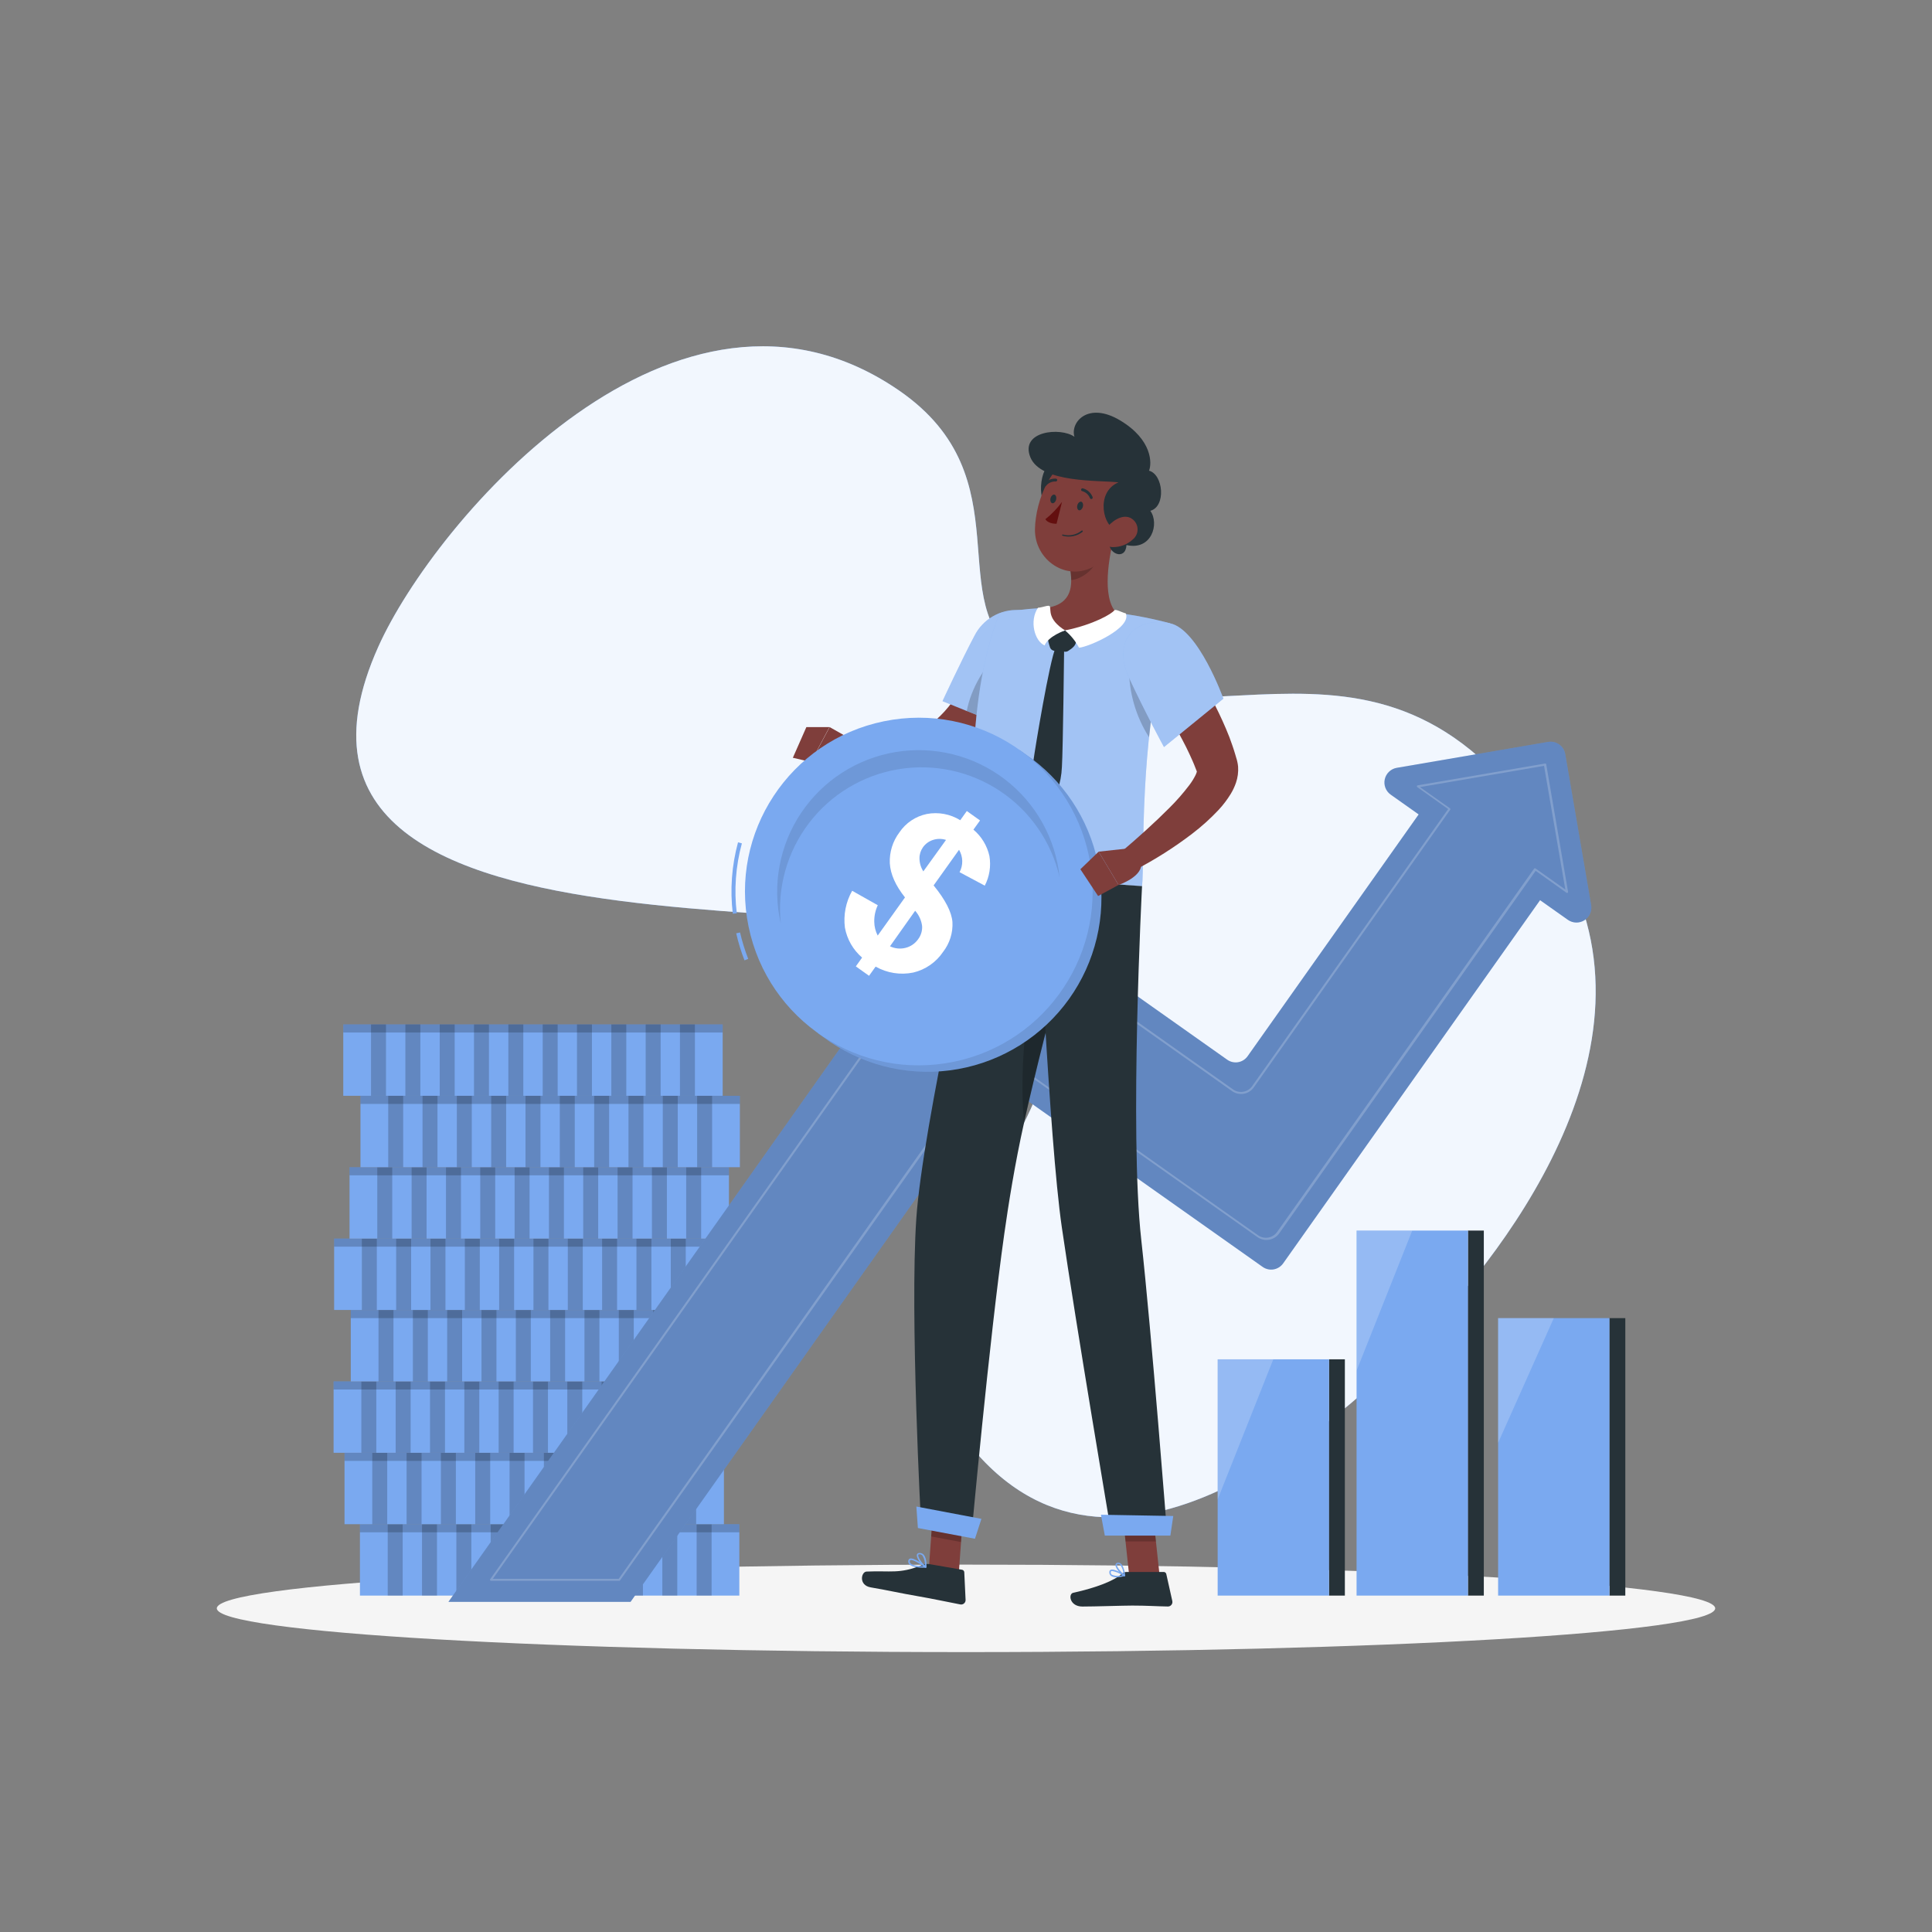 <svg fill="none" height="140" viewBox="0 0 140 140" width="140" xmlns="http://www.w3.org/2000/svg"><rect x="0" y="0" width="140" height="140" fill="#808080" stroke="none"/><path d="m27.415 46.861c-11.502 25.634 42.616 15.859 47.219 22.921 6.986 10.704-13.132 21.512-5.76 32.992 10.36 16.15 27.373.826 33.444-5.141 6.132-6.026 18.746-21.692 10.718-35.361-12.261-20.88-26.354-6.266-39.012-14.577-5.97-3.92.35-13.037-8.868-19.393-16.08-11.091-33.631 9.4-37.741 18.558z" fill="#7aa9f0"/><path d="m27.415 46.861c-11.502 25.634 42.616 15.859 47.219 22.921 6.986 10.704-13.132 21.512-5.76 32.992 10.36 16.15 27.373.826 33.444-5.141 6.132-6.026 18.746-21.692 10.718-35.361-12.261-20.88-26.354-6.266-39.012-14.577-5.97-3.92.35-13.037-8.868-19.393-16.08-11.091-33.631 9.4-37.741 18.558z" fill="#fff" opacity=".9"/><path d="m70 119.717c29.983 0 54.289-1.419 54.289-3.17 0-1.75-24.306-3.169-54.289-3.169s-54.289 1.419-54.289 3.169c0 1.751 24.306 3.17 54.289 3.17z" fill="#f5f5f5"/><path d="m53.575 110.449h-27.493v5.174h27.493z" fill="#7aa9f0"/><g fill="#000"><path d="m53.575 110.449h-27.493v.588h27.493z" opacity=".2"/><path d="m29.179 110.449h-1.084v5.174h1.084z" opacity=".2"/><path d="m31.665 110.449h-1.084v5.174h1.084z" opacity=".2"/><path d="m34.154 110.449h-1.084v5.174h1.084z" opacity=".2"/><path d="m36.641 110.449h-1.084v5.174h1.084z" opacity=".2"/><path d="m39.127 110.449h-1.084v5.174h1.084z" opacity=".2"/><path d="m41.616 110.449h-1.084v5.174h1.084z" opacity=".2"/><path d="m44.103 110.449h-1.084v5.174h1.084z" opacity=".2"/><path d="m46.589 110.449h-1.084v5.174h1.084z" opacity=".2"/><path d="m49.078 110.449h-1.084v5.174h1.084z" opacity=".2"/><path d="m51.565 110.449h-1.084v5.174h1.084z" opacity=".2"/></g><path d="m52.458 105.274h-27.493v5.175h27.493z" fill="#7aa9f0"/><path d="m52.458 105.274h-27.493v.588h27.493z" fill="#000" opacity=".2"/><path d="m28.059 105.274h-1.084v5.175h1.084z" fill="#000" opacity=".2"/><path d="m30.548 105.274h-1.084v5.175h1.084z" fill="#000" opacity=".2"/><path d="m33.034 105.274h-1.084v5.175h1.084z" fill="#000" opacity=".2"/><path d="m35.521 105.274h-1.084v5.175h1.084z" fill="#000" opacity=".2"/><path d="m38.01 105.274h-1.084v5.175h1.084z" fill="#000" opacity=".2"/><path d="m40.496 105.274h-1.084v5.175h1.084z" fill="#000" opacity=".2"/><path d="m42.983 105.274h-1.084v5.175h1.084z" fill="#000" opacity=".2"/><path d="m45.472 105.274h-1.084v5.175h1.084z" fill="#000" opacity=".2"/><path d="m47.958 105.274h-1.084v5.175h1.084z" fill="#000" opacity=".2"/><path d="m50.445 105.274h-1.084v5.175h1.084z" fill="#000" opacity=".2"/><path d="m51.666 100.1h-27.493v5.174h27.493z" fill="#7aa9f0"/><path d="m51.666 100.1h-27.493v.588h27.493z" fill="#000" opacity=".2"/><path d="m27.269 100.1h-1.084v5.174h1.084z" fill="#000" opacity=".2"/><path d="m29.756 100.1h-1.084v5.174h1.084z" fill="#000" opacity=".2"/><path d="m32.245 100.1h-1.084v5.174h1.084z" fill="#000" opacity=".2"/><path d="m34.731 100.1h-1.084v5.174h1.084z" fill="#000" opacity=".2"/><path d="m37.218 100.1h-1.084v5.174h1.084z" fill="#000" opacity=".2"/><path d="m39.707 100.1h-1.084v5.174h1.084z" fill="#000" opacity=".2"/><path d="m42.193 100.1h-1.084v5.174h1.084z" fill="#000" opacity=".2"/><path d="m44.68 100.1h-1.084v5.174h1.084z" fill="#000" opacity=".2"/><path d="m47.169 100.1h-1.084v5.174h1.084z" fill="#000" opacity=".2"/><path d="m49.655 100.1h-1.084v5.174h1.084z" fill="#000" opacity=".2"/><path d="m52.912 94.928h-27.493v5.175h27.493z" fill="#7aa9f0"/><path d="m52.912 94.928h-27.493v.588h27.493z" fill="#000" opacity=".2"/><path d="m28.512 94.928h-1.084v5.175h1.084z" fill="#000" opacity=".2"/><path d="m31.002 94.928h-1.084v5.175h1.084z" fill="#000" opacity=".2"/><path d="m33.488 94.928h-1.084v5.175h1.084z" fill="#000" opacity=".2"/><path d="m35.974 94.928h-1.084v5.175h1.084z" fill="#000" opacity=".2"/><path d="m38.464 94.928h-1.084v5.175h1.084z" fill="#000" opacity=".2"/><path d="m40.95 94.928h-1.084v5.175h1.084z" fill="#000" opacity=".2"/><path d="m43.436 94.928h-1.084v5.175h1.084z" fill="#000" opacity=".2"/><path d="m45.926 94.928h-1.084v5.175h1.084z" fill="#000" opacity=".2"/><path d="m48.412 94.928h-1.084v5.175h1.084z" fill="#000" opacity=".2"/><path d="m50.898 94.928h-1.084v5.175h1.084z" fill="#000" opacity=".2"/><path d="m24.212 94.925h27.493v-5.174h-27.493z" fill="#7aa9f0"/><path d="m24.212 90.339h27.493v-.588h-27.493z" fill="#000" opacity=".2"/><path d="m48.608 94.925h1.084v-5.174h-1.084z" fill="#000" opacity=".2"/><path d="m46.119 94.925h1.084v-5.174h-1.084z" fill="#000" opacity=".2"/><path d="m43.632 94.925h1.084v-5.174h-1.084z" fill="#000" opacity=".2"/><path d="m41.146 94.925h1.084v-5.174h-1.084z" fill="#000" opacity=".2"/><path d="m38.657 94.925h1.084v-5.174h-1.084z" fill="#000" opacity=".2"/><path d="m36.17 94.925h1.084v-5.174h-1.084z" fill="#000" opacity=".2"/><path d="m33.684 94.925h1.084v-5.174h-1.084z" fill="#000" opacity=".2"/><path d="m31.195 94.925h1.084v-5.174h-1.084z" fill="#000" opacity=".2"/><path d="m28.708 94.925h1.084v-5.174h-1.084z" fill="#000" opacity=".2"/><path d="m26.222 94.925h1.084v-5.174h-1.084z" fill="#000" opacity=".2"/><path d="m25.329 89.754h27.493v-5.174h-27.493z" fill="#7aa9f0"/><path d="m25.329 85.168h27.493v-.588h-27.493z" fill="#000" opacity=".2"/><path d="m49.725 89.754h1.084v-5.174h-1.084z" fill="#000" opacity=".2"/><path d="m47.242 89.754h1.084v-5.174h-1.084z" fill="#000" opacity=".2"/><path d="m44.752 89.754h1.084v-5.174h-1.084z" fill="#000" opacity=".2"/><path d="m42.263 89.754h1.084v-5.174h-1.084z" fill="#000" opacity=".2"/><path d="m39.78 89.754h1.084v-5.174h-1.084z" fill="#000" opacity=".2"/><path d="m37.29 89.754h1.084v-5.174h-1.084z" fill="#000" opacity=".2"/><path d="m34.801 89.754h1.084v-5.174h-1.084z" fill="#000" opacity=".2"/><path d="m32.318 89.754h1.084v-5.174h-1.084z" fill="#000" opacity=".2"/><path d="m29.828 89.754h1.084v-5.174h-1.084z" fill="#000" opacity=".2"/><path d="m27.339 89.754h1.084v-5.174h-1.084z" fill="#000" opacity=".2"/><path d="m26.121 84.58h27.493v-5.174h-27.493z" fill="#7aa9f0"/><path d="m26.121 79.993h27.493v-.588h-27.493z" fill="#000" opacity=".2"/><path d="m50.518 84.58h1.084v-5.174h-1.084z" fill="#000" opacity=".2"/><path d="m48.028 84.58h1.084v-5.174h-1.084z" fill="#000" opacity=".2"/><path d="m45.542 84.58h1.084v-5.174h-1.084z" fill="#000" opacity=".2"/><path d="m43.056 84.58h1.084v-5.174h-1.084z" fill="#000" opacity=".2"/><path d="m40.566 84.58h1.084v-5.174h-1.084z" fill="#000" opacity=".2"/><path d="m38.08 84.58h1.084v-5.174h-1.084z" fill="#000" opacity=".2"/><path d="m35.594 84.58h1.084v-5.174h-1.084z" fill="#000" opacity=".2"/><path d="m33.104 84.58h1.084v-5.174h-1.084z" fill="#000" opacity=".2"/><path d="m30.618 84.58h1.084v-5.174h-1.084z" fill="#000" opacity=".2"/><path d="m28.132 84.58h1.084v-5.174h-1.084z" fill="#000" opacity=".2"/><path d="m24.875 79.405h27.493v-5.174h-27.493z" fill="#7aa9f0"/><path d="m24.875 74.819h27.493v-.588h-27.493z" fill="#000" opacity=".2"/><path d="m49.272 79.405h1.084v-5.174h-1.084z" fill="#000" opacity=".2"/><path d="m46.788 79.405h1.084v-5.174h-1.084z" fill="#000" opacity=".2"/><path d="m44.299 79.405h1.084v-5.174h-1.084z" fill="#000" opacity=".2"/><path d="m41.81 79.405h1.084v-5.174h-1.084z" fill="#000" opacity=".2"/><path d="m39.326 79.405h1.084v-5.174h-1.084z" fill="#000" opacity=".2"/><path d="m36.837 79.405h1.084v-5.174h-1.084z" fill="#000" opacity=".2"/><path d="m34.348 79.405h1.084v-5.174h-1.084z" fill="#000" opacity=".2"/><path d="m31.864 79.405h1.084v-5.174h-1.084z" fill="#000" opacity=".2"/><path d="m29.375 79.405h1.084v-5.174h-1.084z" fill="#000" opacity=".2"/><path d="m26.886 79.405h1.084v-5.174h-1.084z" fill="#000" opacity=".2"/><path d="m112.185 53.76-10.965 1.879c-.211.035-.407.133-.562.28s-.264.337-.311.546c-.047.209-.031.427.046.626.077.2.212.372.387.494l2.022 1.431-12.396 17.522c-.081.114-.183.211-.301.285-.118.074-.25.125-.387.148-.138.024-.279.019-.414-.012-.136-.031-.265-.089-.378-.17l-18.22-12.88c-.231-.163-.516-.227-.795-.179-.278.048-.526.204-.689.434l-36.728 51.912h13.199l26.104-36.901c.081-.114.183-.211.301-.285.118-.074.25-.125.387-.148s.279-.019.414.012c.136.031.265.089.378.17l18.22 12.88c.114.081.243.138.38.169.136.031.278.035.415.011.138-.024.27-.074.388-.149s.221-.172.301-.286l18.618-26.32 2.024 1.431c.174.12.38.186.592.191.212.004.421-.054.6-.168.179-.113.32-.277.407-.47s.115-.408.081-.617l-1.882-10.965c-.05-.279-.208-.526-.44-.689-.232-.163-.518-.228-.797-.182z" fill="#7aa9f0"/><path d="m112.185 53.76-10.965 1.879c-.211.035-.407.133-.562.28s-.264.337-.311.546c-.047.209-.031.427.046.626.077.2.212.372.387.494l2.022 1.431-12.396 17.522c-.081.114-.183.211-.301.285-.118.074-.25.125-.387.148-.138.024-.279.019-.414-.012-.136-.031-.265-.089-.378-.17l-18.22-12.88c-.231-.163-.516-.227-.795-.179-.278.048-.526.204-.689.434l-36.728 51.912h13.199l26.104-36.901c.081-.114.183-.211.301-.285.118-.074.25-.125.387-.148s.279-.019.414.012c.136.031.265.089.378.17l18.22 12.88c.114.081.243.138.38.169.136.031.278.035.415.011.138-.024.27-.074.388-.149s.221-.172.301-.286l18.618-26.32 2.024 1.431c.174.12.38.186.592.191.212.004.421-.054.6-.168.179-.113.32-.277.407-.47s.115-.408.081-.617l-1.882-10.965c-.05-.279-.208-.526-.44-.689-.232-.163-.518-.228-.797-.182z" fill="#000" opacity=".2"/><path d="m44.867 114.551h-9.29c-.013-.001-.025-.005-.036-.011-.011-.007-.02-.017-.025-.028-.007-.011-.01-.024-.01-.037s.004-.025.01-.036l34.026-48.104c.085-.122.194-.227.32-.307s.266-.135.413-.161c.147-.026.298-.023.443.01s.284.093.406.179l18.217 12.88c.107.078.229.133.357.163.129.03.262.034.393.012.13-.022.255-.07.367-.141.112-.071.208-.164.283-.272l14.198-20.07-2.24-1.593c-.012-.007-.021-.018-.026-.032-.005-.013-.006-.028-.002-.041.003-.013.01-.026.02-.035.01-.009.023-.016.036-.018l9.24-1.582c.009-.002.018-.001.027.001.009.002.017.006.024.011.008.005.014.012.019.019.004.008.007.016.009.025l1.582 9.24c.002.014 0 .028-.005.041-.006.013-.015.024-.026.032-.012.007-.025.011-.039.011s-.028-.004-.039-.011l-2.24-1.593-18.578 26.264c-.085.122-.194.226-.319.306-.126.08-.266.135-.412.161-.147.026-.297.023-.442-.009-.145-.032-.283-.093-.405-.178l-18.22-12.88c-.107-.075-.227-.129-.354-.158-.127-.029-.259-.032-.388-.01-.129.022-.252.069-.362.139s-.206.161-.281.267l-26.589 37.517c-.007.01-.015.017-.026.023-.01.005-.022.008-.033.008zm-9.156-.14h9.12l26.527-37.501c.173-.247.436-.415.733-.467.297-.052.602.015.849.187l18.22 12.88c.107.075.227.129.354.158.127.029.259.032.388.01s.252-.069.362-.139c.11-.07.206-.16.281-.267l18.617-26.32c.005-.008.011-.015.019-.019.008-.005.016-.008.026-.009.008-.004.017-.006.026-.006s.018.002.027.006l2.17 1.534-1.543-8.963-8.991 1.54 2.17 1.534c.015.011.025.027.028.045.007.017.007.036 0 .053l-14.238 20.129c-.086.122-.194.226-.32.305-.126.079-.267.133-.413.157-.294.049-.596-.019-.84-.19l-18.217-12.88c-.107-.078-.229-.133-.357-.163s-.262-.034-.393-.012c-.13.022-.255.07-.367.141-.112.071-.208.163-.283.272z" fill="#fff" opacity=".2"/><path d="m97.454 98.501h-1.151v17.122h1.151z" fill="#263238"/><path d="m107.523 89.172h-1.151v26.451h1.151z" fill="#263238"/><path d="m117.776 95.516h-1.15v20.107h1.15z" fill="#263238"/><path d="m96.306 98.501h-8.07v17.122h8.07z" fill="#7aa9f0"/><path d="m88.236 98.501v10.153l4.032-10.153z" fill="#fff" opacity=".2"/><path d="m106.372 89.172h-8.07v26.451h8.07z" fill="#7aa9f0"/><path d="m98.302 89.172v10.153l4.035-10.153z" fill="#fff" opacity=".2"/><path d="m116.628 95.516h-8.069v20.107h8.069z" fill="#7aa9f0"/><path d="m108.559 95.516v9.036l4.035-9.036z" fill="#fff" opacity=".2"/><path d="m69.462 114.223-2.164-.406.367-5.121 2.164.409z" fill="#7f3e3b"/><path d="m84.028 114.164h-2.204l-.546-5.098h2.201z" fill="#7f3e3b"/><path d="m81.645 113.91h2.682c.044 0 .086.015.12.042.034.028.058.066.067.109l.437 1.96c.01.048.009.097-.002.144-.012.047-.034.092-.065.129-.031.038-.07.068-.114.089-.044.02-.092.031-.141.03-.865-.014-1.495-.067-2.582-.067-.669 0-2.688.07-3.612.07s-1.044-.913-.666-.997c1.697-.37 2.974-.882 3.517-1.369.098-.09.226-.14.358-.14z" fill="#263238"/><path d="m67.343 113.341 2.372.409c.043.008.082.029.111.062.029.032.046.074.049.117l.095 2.002c.002.049-.006.097-.025.142-.019.044-.047.084-.084.116-.036.032-.079.055-.126.068-.047.014-.096.016-.143.007-.84-.162-2.08-.425-3.153-.61-1.257-.216-1.87-.372-3.343-.627-.89-.154-.697-1.12-.308-1.145 1.761-.079 2.383.19 4.004-.462.173-.077.364-.105.552-.079z" fill="#263238"/><path d="m74.883 46.785c-.076.224-.134.386-.204.56s-.14.358-.213.535c-.146.356-.3.703-.462 1.05-.324.697-.688 1.375-1.089 2.03-.821 1.402-1.89 2.643-3.156 3.662-.352.269-.727.506-1.12.711-.101.056-.204.104-.311.151s-.202.092-.328.14c-.248.091-.504.161-.764.207-.423.071-.851.108-1.28.109-.403 0-.79 0-1.17-.036-1.485-.118-2.955-.385-4.388-.795l.221-1.638c1.4-.053 2.82-.098 4.152-.216.333-.031.661-.07.972-.118.285-.039.566-.101.84-.185.09-.026.176-.061.258-.106.092-.056.218-.109.322-.182.228-.144.445-.306.647-.484.447-.396.849-.839 1.201-1.322.383-.512.733-1.048 1.047-1.604.328-.56.622-1.156.91-1.756.14-.3.28-.605.403-.91l.188-.456.171-.431z" fill="#7f3e3b"/><path d="m73.822 44.204c4.018 0-.398 8.68-.398 8.68l-5.127-2.075s1.4-3.018 2.321-4.746c.298-.585.759-1.072 1.327-1.402s1.22-.489 1.876-.457z" fill="#7aa9f0"/><path d="m73.822 44.204c4.018 0-.398 8.68-.398 8.68l-5.127-2.075s1.4-3.018 2.321-4.746c.298-.585.759-1.072 1.327-1.402s1.22-.489 1.876-.457z" fill="#fff" opacity=".3"/><path d="m72.839 47.009c-1.47 1.033-2.492 2.951-2.783 4.508l2.929 1.187c.532-.795 1.05-1.733 1.621-2.556.157-.428.311-.879.445-1.336z" fill="#000" opacity=".2"/><path d="m61.88 53.682-1.761-.994-1.35 2.52c.78.132 1.577.112 2.349-.059z" fill="#7f3e3b"/><path d="m58.433 52.688-.98 2.223 1.305.305 1.35-2.528z" fill="#7f3e3b"/><path d="m67.665 108.699-.188 2.638 2.164.406.188-2.638z" fill="#000" opacity=".2"/><path d="m83.479 109.068h-2.204l.286 2.63h2.201z" fill="#000" opacity=".2"/><path d="m84.778 45.164c-.646 2.377-1.114 4.798-1.4 7.244-.21 1.705-.333 3.332-.412 4.81-.185 3.461-.106 6.098-.21 7-1.722-.118-8.21-.56-11.76-.818-1.599-12.524 1.456-18.976 1.456-18.976.925-.174 1.86-.291 2.8-.35.199 0 .403-.02.608-.022 1.67.02 3.338.136 4.995.347.314.036.633.084.941.134 1.599.246 2.982.63 2.982.63z" fill="#7aa9f0"/><path d="m84.778 45.164c-.646 2.377-1.114 4.798-1.4 7.244-.21 1.705-.333 3.332-.412 4.81-.185 3.461-.106 6.098-.21 7-1.722-.118-8.21-.56-11.76-.818-1.599-12.524 1.456-18.976 1.456-18.976.925-.174 1.86-.291 2.8-.35.199 0 .403-.02.608-.022 1.67.02 3.338.136 4.995.347.314.036.633.084.941.134 1.599.246 2.982.63 2.982.63z" fill="#fff" opacity=".3"/><path d="m81.813 48.334c-.022 1.802.483 3.572 1.453 5.09.034-.336.073-.675.115-1.016.157-1.282.358-2.61.624-3.951z" fill="#000" opacity=".2"/><path d="m80.777 38.732c-.426 1.588-.946 4.508.104 5.659-.531.482-1.159.844-1.842 1.062-.683.218-1.405.286-2.117.201-1.38-.126-1.38-1.098-1.036-1.61 1.823-.302 1.868-1.635 1.644-2.906z" fill="#7f3e3b"/><path d="m75.911 46.178c.033.247.091.49.174.725.024.075.071.14.134.186.063.046.14.071.218.071.23-.003.46.016.686.059.048.011.097.013.145.004.048-.009.094-.027.135-.054.28-.176.638-.437.546-.762-.109-.381-.764-.725-.764-.725s-1.126.277-1.274.496z" fill="#263238"/><path d="m76.502 46.903c-.451.986-1.492 7.297-1.621 8.252s.311 2.495.921 3.718c.702-.962 1.101-2.111 1.148-3.301.081-1.305.16-8.512.16-8.512z" fill="#263238"/><path d="m77.176 45.682c.417.348.761.774 1.014 1.254.708-.056 3.836-1.428 3.391-2.486-.389-.109-.731-.333-.84-.218-.148.227-1.476 1.028-3.564 1.45z" fill="#fff"/><path d="m77.176 45.682s-1.201.406-1.481 1.089c-.725-.322-1.12-1.775-.479-2.73.4-.034.784-.232.857-.101.112.249-.193.918 1.103 1.742z" fill="#fff"/><path d="m79.453 39.715-1.924 1.42c.058.296.089.597.092.899.692-.05 1.68-.736 1.809-1.448.061-.286.069-.582.022-.871z" fill="#000" opacity=".2"/><path d="m76.112 33.634c-.84.33-1.151 3.581.56 3.262s1.131-3.926-.56-3.262z" fill="#263238"/><path d="m81.659 36.884c-.686 2.075-.98 3.324-2.33 4.127-2.033 1.207-4.382-.445-4.332-2.682.045-2.013 1.156-5.071 3.444-5.365.504-.068 1.016-.006 1.489.18s.891.49 1.213.883c.322.393.539.862.629 1.362s.051 1.015-.114 1.496z" fill="#7f3e3b"/><path d="m80.881 38.312c-.871.017-1.585-2.621.171-3.36-1.383-.16-5.631.073-6.392-1.826s2.192-2.192 3.198-1.476c-.319-1.044.98-2.584 3.315-1.184s2.307 3.128 2.089 3.64c1.042.28 1.246 2.598.095 2.909.675.935.092 2.901-1.728 2.481-.062 1.145-1.338.644-1.26-.235s.512-.949.512-.949z" fill="#263238"/><path d="m77 38.819c.246.072.506.084.758.035s.488-.157.69-.316c.011-.011.016-.025.016-.041 0-.015-.006-.03-.016-.041-.011-.01-.025-.016-.039-.016s-.029.006-.039.016c-.186.149-.405.252-.638.301-.234.049-.475.042-.706-.021-.007-.002-.014-.003-.022-.002-.007.001-.014.003-.021.007-.006.004-.012.009-.016.015s-.007.013-.009.02c.002.01.007.02.015.028.007.007.017.013.027.015z" fill="#263238"/><path d="m82.093 39.085c-.402.376-.937.577-1.487.56-.728-.031-.868-.736-.479-1.305.353-.512 1.154-1.12 1.792-.809.139.07.258.173.347.3.089.127.144.275.162.429.017.154-.004.311-.063.455-.059.144-.152.271-.272.37z" fill="#7f3e3b"/><path d="m66.746 110.482 3.64.86s1.288-14.182 2.394-21.974c.294-2.066.748-4.973 1.439-8.07.871-3.9 1.96-8.12 2.862-11.424.944-3.48 1.663-5.942 1.663-5.942l-7.722-.54s-4.18 18.228-4.623 24.92c-.473 6.983.347 22.17.347 22.17z" fill="#263238"/><path d="m74.2 81.298c.871-3.9 1.96-8.12 2.862-11.424l-.804-1.728c-1.907 2.276-2.422 9.324-2.058 13.152z" fill="#000" opacity=".2"/><path d="m75.177 63.683s.84 18.85 1.764 25.234c1.016 7 3.601 22.271 3.601 22.271h4.035s-1.12-14.523-1.879-21.369c-.865-7.798.059-25.606.059-25.606z" fill="#263238"/><path d="m80.06 111.275h4.749l.21-1.42-5.242-.092z" fill="#7aa9f0"/><path d="m66.514 110.726 4.136.778.468-1.442-4.715-.893z" fill="#7aa9f0"/><path d="m78.47 36.719c-.048.171-.174.28-.28.258s-.168-.193-.123-.364.174-.28.28-.258.168.193.123.364z" fill="#263238"/><path d="m76.527 36.21c-.045.171-.174.28-.28.255s-.165-.19-.12-.364.174-.28.28-.258.165.193.12.367z" fill="#263238"/><path d="m76.958 36.369c-.344.471-.75.893-1.207 1.254.227.361.812.33.812.33z" fill="#630f0f"/><path d="m79.072 36.162c-.019-.001-.038-.008-.054-.019-.016-.011-.028-.027-.035-.045-.047-.122-.123-.232-.22-.32-.097-.088-.214-.152-.34-.187-.013-.003-.026-.008-.038-.015s-.021-.017-.029-.029-.013-.024-.016-.037-.003-.027-0-.041.008-.026.015-.038.017-.021.029-.029c.011-.008.024-.013.037-.016.013-.003.027-.003.041-0.0.161.041.309.12.433.23s.219.248.279.403c.005.013.008.026.009.04 0.0.014-.003.028-.008.04s-.013.024-.023.034c-.01.01-.021.018-.034.023-.014.005-.03.007-.045.006z" fill="#263238"/><path d="m75.706 35.235c-.022-.003-.042-.011-.059-.025-.01-.01-.018-.021-.023-.034-.005-.013-.008-.026-.008-.04s.003-.028.008-.04c.005-.013.013-.024.023-.034.105-.128.239-.23.391-.295.152-.066.318-.094.483-.083.027.005.051.02.068.041.017.022.024.049.022.076-.004.027-.019.052-.041.069s-.05.024-.077.021c-.131-.006-.261.019-.381.072s-.225.134-.308.236c-.012.014-.027.025-.044.031-.017.006-.036.008-.054.005z" fill="#263238"/><path d="m80.92 114.296c-.15.012-.3-.028-.426-.112-.04-.034-.07-.077-.089-.126s-.025-.102-.018-.154c-.001-.03.007-.06.023-.086s.039-.046.066-.059c.244-.126.952.31 1.033.361.009.005.015.012.019.021.004.009.005.019.003.029-.001.011-.005.021-.012.029-.007.008-.017.014-.027.016-.188.048-.38.076-.574.081zm-.328-.456c-.023-.002-.047.003-.067.014-.014 0-.031.019-.034.061-.005.035-.001.07.011.103s.032.062.059.085c.246.112.525.126.781.039-.229-.149-.485-.251-.753-.302z" fill="#7aa9f0"/><path d="m81.48 114.218h-.025c-.227-.123-.669-.608-.622-.84.008-.039.028-.073.058-.098.03-.025.068-.039.107-.039.04-.006.081-.003.119.009.039.011.074.031.105.058.255.207.308.84.311.871 0.0.009-.002.018-.006.027-.004.008-.011.015-.019.02-.01 0-.02-.003-.028-.008zm-.445-.893h-.022c-.067 0-.073.039-.076.053-.028.143.252.509.479.68-.015-.251-.106-.491-.26-.689-.033-.029-.076-.045-.12-.044z" fill="#7aa9f0"/><path d="m67.08 113.605c-.361 0-.997-.014-1.198-.264-.032-.038-.053-.084-.063-.133s-.006-.099.01-.147c.006-.027.019-.053.038-.074s.042-.037.069-.046c.28-.098 1.086.49 1.176.56.009.006.015.015.018.025.003.01.003.021-.001.031-.001.012-.007.024-.015.032-.009.009-.02.014-.032.016zm-1.103-.56c-.011.003-.021.01-.028.019-.007.009-.012.019-.014.031-.009.029-.011.061-.005.091.006.03.019.059.038.083.112.142.465.224.958.226-.333-.218-.781-.484-.949-.448z" fill="#7aa9f0"/><path d="m67.08 113.604c-.013.005-.027.005-.039 0-.241-.162-.678-.722-.596-.96.02-.056.073-.12.216-.112.054.002.106.016.154.039.048.024.091.057.126.098.238.28.196.871.193.896-.001.009-.003.018-.008.025-.005.007-.012.013-.02.017zm-.487-.971c-.039 0-.048.028-.05.036-.048.143.241.574.479.779.02-.251-.04-.502-.171-.717-.024-.029-.054-.053-.088-.071-.034-.017-.07-.027-.108-.03-.021-.004-.042-.003-.062.003z" fill="#7aa9f0"/><path d="m74.791 54.998-.893-.638-14.644 20.499.893.638c2.722 1.844 6.056 2.551 9.292 1.97s6.117-2.403 8.028-5.078c1.911-2.675 2.701-5.991 2.201-9.24-.5-3.249-2.25-6.174-4.877-8.151z" fill="#7aa9f0"/><path d="m74.791 54.998-.893-.638-14.644 20.499.893.638c2.722 1.844 6.056 2.551 9.292 1.97s6.117-2.403 8.028-5.078c1.911-2.675 2.701-5.991 2.201-9.24-.5-3.249-2.25-6.174-4.877-8.151z" fill="#000" opacity=".1"/><path d="m53.102 66.212c-.208-1.732-.08-3.488.378-5.172l.28.073c-.45 1.649-.576 3.371-.37 5.068z" fill="#7aa9f0"/><path d="m53.95 69.591c-.25-.637-.451-1.292-.602-1.96l.28-.062c.149.652.347 1.292.591 1.915z" fill="#7aa9f0"/><path d="m69.121 76.94c6.813-1.403 11.198-8.064 9.794-14.877s-8.064-11.198-14.877-9.794c-6.813 1.403-11.198 8.064-9.794 14.876 1.403 6.813 8.064 11.198 14.877 9.794z" fill="#7aa9f0"/><path d="m63.602 67.794 1.977-2.764c-.687-.862-1.054-1.688-1.1-2.475-.035-.805.211-1.597.697-2.24.462-.685 1.173-1.162 1.982-1.33.836-.159 1.702.002 2.425.451l.476-.666.958.683-.479.666c.586.492.993 1.163 1.159 1.91.125.733.007 1.488-.336 2.148l-1.826-.974c.133-.251.199-.533.193-.817-.007-.284-.087-.562-.232-.807l-1.842 2.582c.851 1.042 1.306 1.926 1.364 2.654.042.779-.199 1.546-.678 2.162-.506.754-1.278 1.289-2.162 1.498-.931.192-1.901.038-2.727-.431l-.476.666-.958-.683.454-.636c-.653-.561-1.093-1.329-1.246-2.176-.117-.922.068-1.857.526-2.666l1.856 1.047c-.175.373-.262.781-.255 1.193.003.35.089.694.249 1.005zm4.95-6.93c-.306-.1-.635-.1-.941 0-.295.094-.552.282-.731.535-.165.234-.254.514-.252.801.003.335.1.661.28.944zm-4.06 7.708c.348.168.745.209 1.12.115.377-.092.706-.32.927-.638.202-.274.302-.61.28-.949-.053-.41-.229-.794-.504-1.103z" fill="#fff"/><path d="m76.779 63.56c-.586-2.545-2.121-4.771-4.291-6.223-2.17-1.453-4.813-2.023-7.389-1.594-2.576.428-4.892 1.823-6.475 3.9-1.583 2.077-2.315 4.679-2.046 7.277-.314-1.365-.346-2.779-.093-4.157.253-1.377.785-2.688 1.564-3.852.779-1.164 1.788-2.156 2.965-2.915 1.177-.759 2.497-1.269 3.878-1.499 1.381-.23 2.795-.174 4.155.163 1.359.337 2.635.949 3.749 1.798 1.114.849 2.042 1.917 2.727 3.139.685 1.221 1.113 2.57 1.258 3.963z" fill="#000" opacity=".1"/><path d="m85.061 46.368c.28.356.512.675.748 1.022s.465.68.689 1.028c.445.694.868 1.4 1.26 2.136s.756 1.49 1.086 2.268l.241.591.218.608c.073.199.134.412.199.619l.092.314.025.078.042.171c.027.116.045.234.056.353.027.395-.026.791-.154 1.165-.097.281-.224.552-.378.806-.256.417-.552.807-.885 1.165-.591.628-1.232 1.206-1.918 1.728-1.304.996-2.692 1.875-4.15 2.629l-.907-1.383c1.173-1 2.346-2.052 3.408-3.119.516-.511.995-1.057 1.434-1.635.186-.242.348-.501.482-.776.041-.09.073-.184.095-.28 0-.073 0-.062 0 0-.004.02-.004.041 0 .062-.001.008-.001.017 0 .025l-.025-.062-.098-.246c-.067-.168-.126-.333-.204-.498l-.224-.496-.238-.496c-.333-.658-.689-1.313-1.075-1.96s-.787-1.291-1.204-1.924c-.204-.319-.417-.636-.63-.946l-.638-.91z" fill="#7f3e3b"/><path d="m84.778 45.164c2.064.417 3.875 5.463 3.875 5.463l-4.306 3.508s-1.4-2.565-2.542-5.04c-1.229-2.696.473-4.435 2.974-3.931z" fill="#7aa9f0"/><path d="m84.778 45.164c2.064.417 3.875 5.463 3.875 5.463l-4.306 3.508s-1.4-2.565-2.542-5.04c-1.229-2.696.473-4.435 2.974-3.931z" fill="#fff" opacity=".3"/><path d="m81.836 61.471-2.223.244 1.442 2.414s1.848-.627 1.624-1.641z" fill="#7f3e3b"/><path d="m78.288 62.989 1.285 1.94 1.481-.801-1.442-2.414z" fill="#7f3e3b"/></svg>